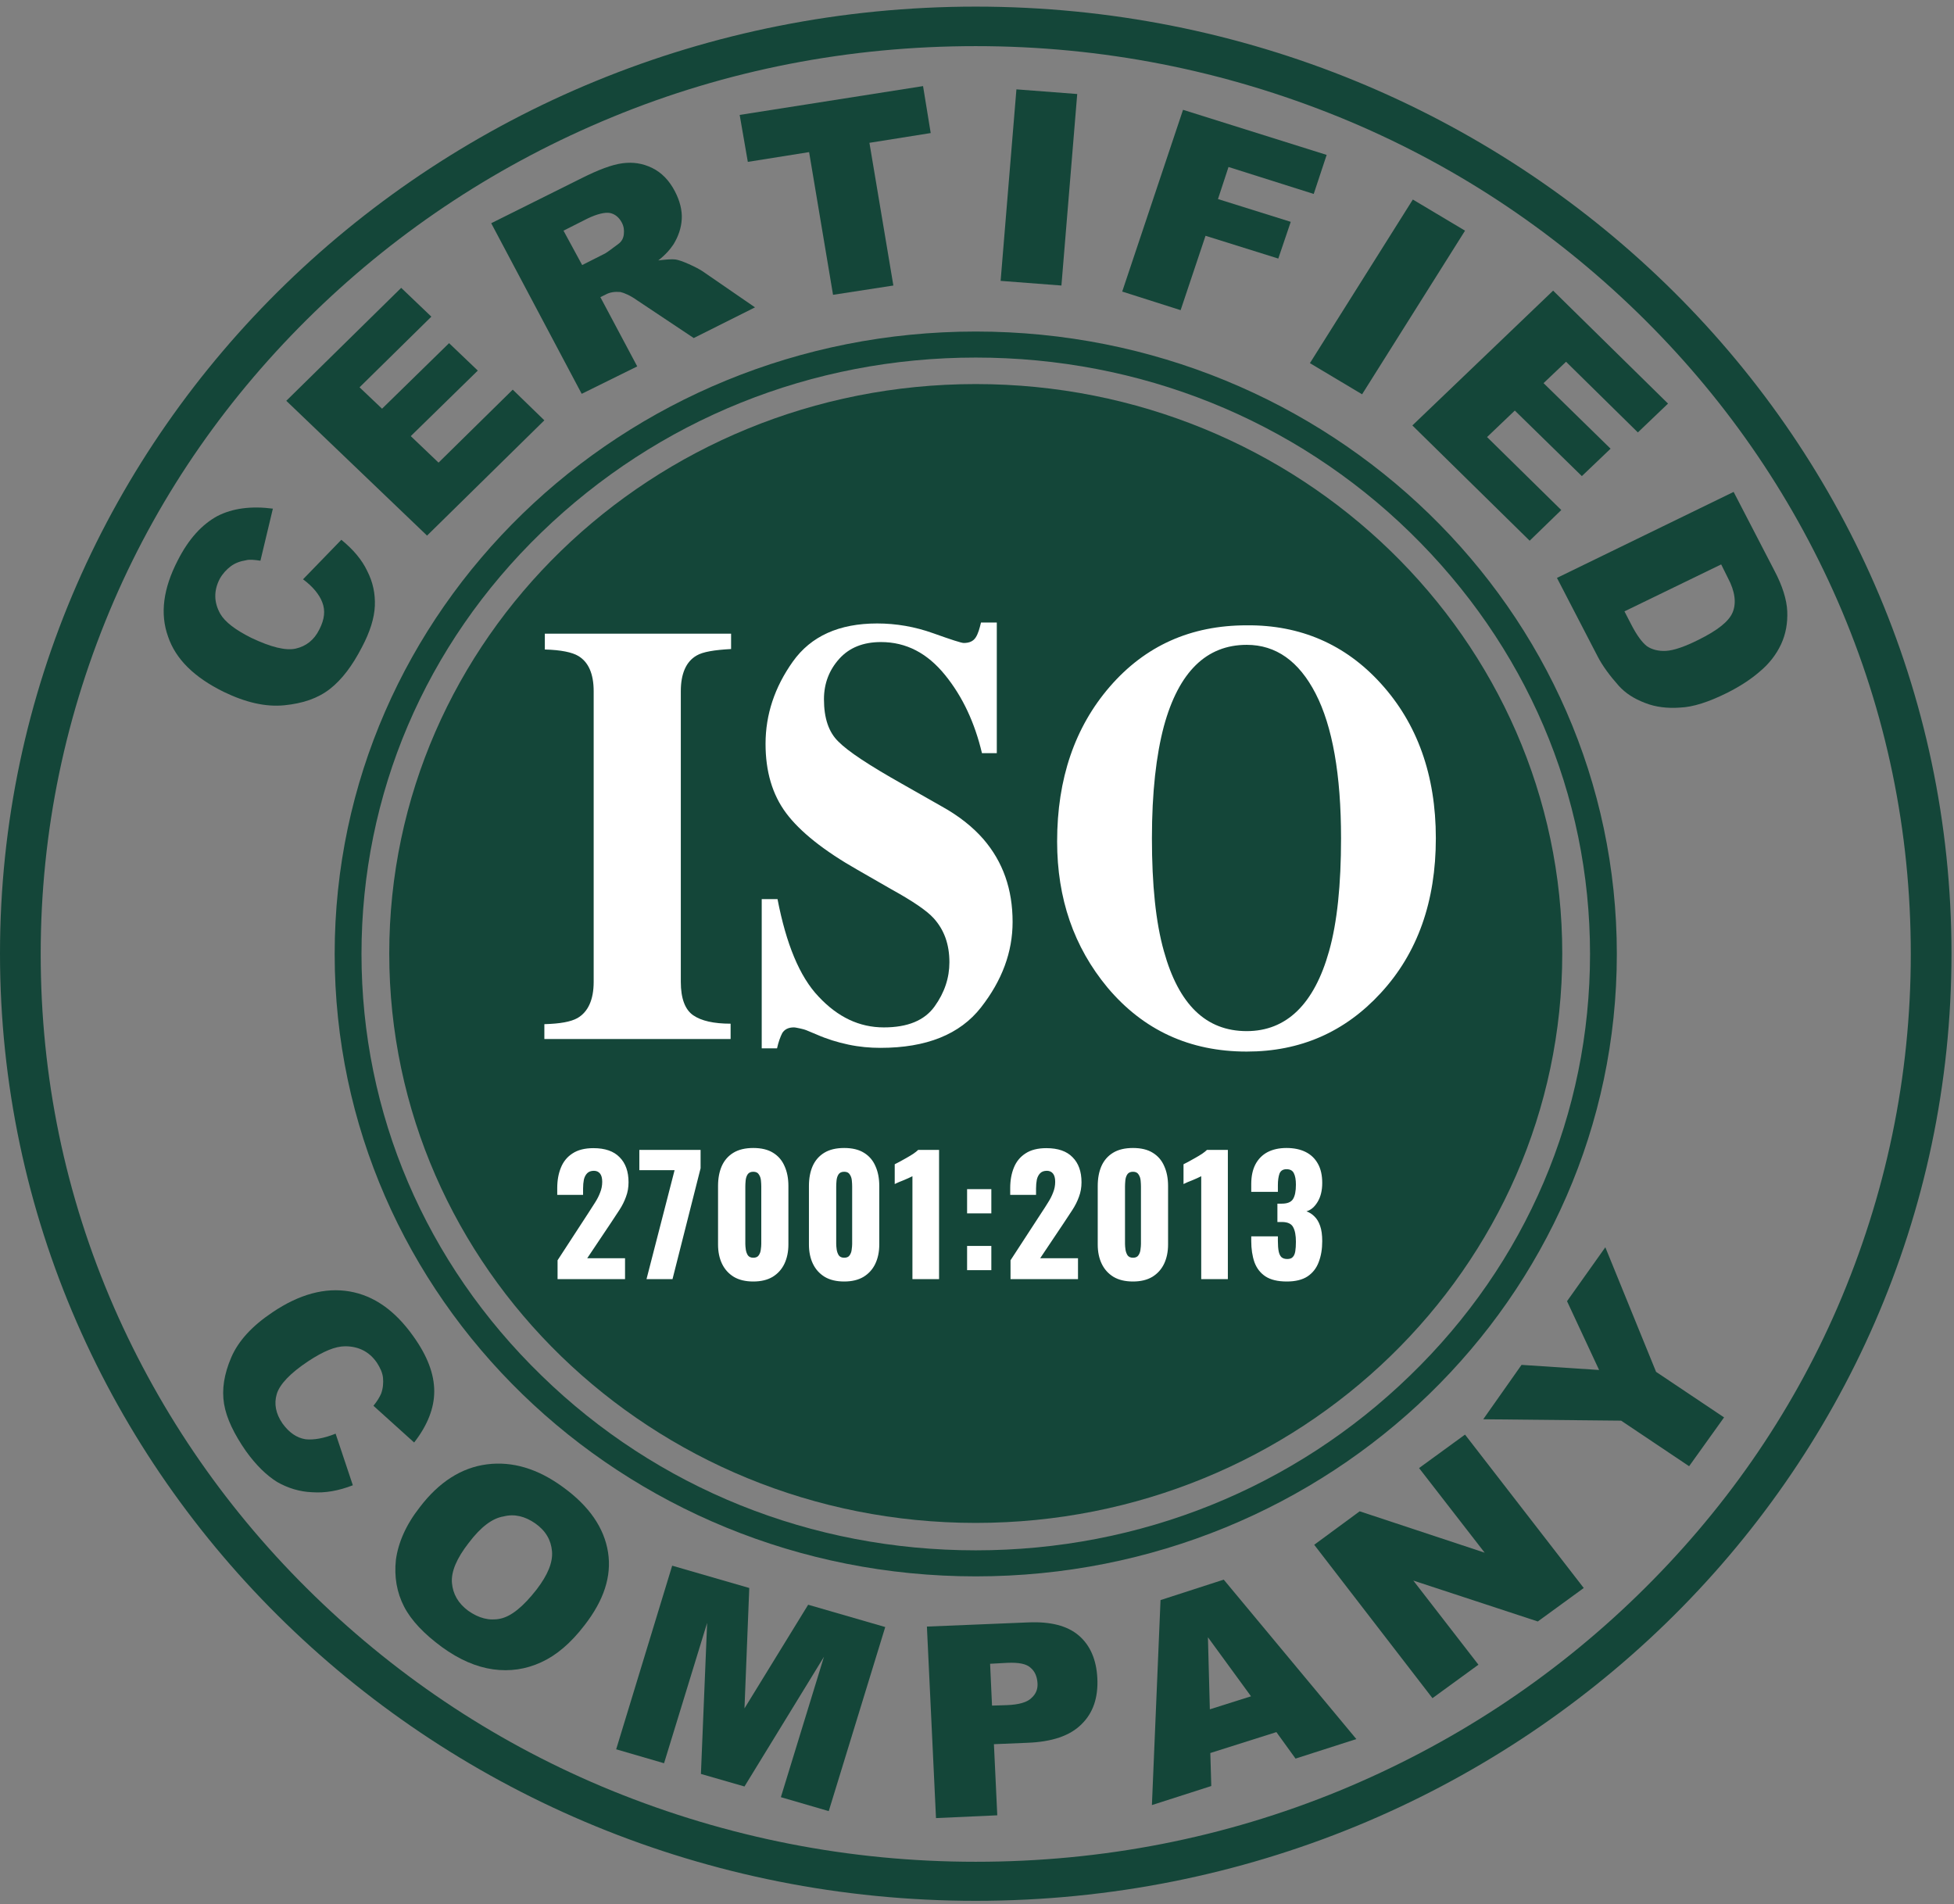 <svg width="196" height="191" viewBox="0 0 196 191" fill="none" xmlns="http://www.w3.org/2000/svg">
<rect x="0" y="0" width="196" height="191" fill="#808080" stroke="none"/>
<path d="M97.874 4.627C110.552 4.627 122.799 7.052 134.373 11.761C145.562 16.33 155.551 22.905 164.196 31.297C172.792 39.643 179.564 49.388 184.318 60.252C189.217 71.489 191.666 83.378 191.666 95.687C191.666 107.997 189.169 119.886 184.318 131.123C179.612 141.987 172.84 151.685 164.196 160.078C155.6 168.424 145.562 174.998 134.373 179.614C122.799 184.37 110.552 186.747 97.874 186.747C85.195 186.747 72.949 184.323 61.375 179.614C50.186 175.044 40.197 168.47 31.552 160.078C22.956 151.732 16.184 141.987 11.43 131.123C6.531 119.886 4.082 107.997 4.082 95.687C4.082 83.378 6.579 71.489 11.43 60.252C16.136 49.388 22.908 39.69 31.552 31.297C40.148 22.951 50.186 16.377 61.375 11.761C72.901 7.005 85.195 4.627 97.874 4.627ZM97.874 0.664C43.798 0.664 0 43.187 0 95.641C0 148.095 43.798 190.664 97.874 190.664C151.95 190.664 195.748 148.141 195.748 95.641C195.748 43.14 151.902 0.664 97.874 0.664Z" fill="#144639"/>
<path d="M33.664 143.805L35.393 148.981C33.953 149.54 32.608 149.774 31.311 149.68C30.063 149.634 28.862 149.261 27.805 148.655C26.749 148.002 25.692 146.976 24.684 145.577C23.483 143.852 22.715 142.267 22.475 140.821C22.235 139.376 22.475 137.837 23.195 136.159C23.916 134.48 25.308 132.988 27.325 131.636C30.015 129.818 32.608 129.118 35.057 129.538C37.507 129.958 39.62 131.45 41.444 134.014C42.885 136.019 43.558 137.837 43.558 139.562C43.558 141.241 42.885 142.966 41.541 144.691L37.459 141.008C37.843 140.542 38.083 140.122 38.227 139.796C38.419 139.283 38.467 138.723 38.419 138.21C38.371 137.697 38.131 137.185 37.795 136.672C37.026 135.553 35.922 135.04 34.625 135.04C33.617 135.04 32.416 135.553 30.927 136.532C29.102 137.744 28.046 138.863 27.758 139.842C27.469 140.821 27.662 141.801 28.334 142.78C29.006 143.712 29.774 144.225 30.639 144.365C31.455 144.458 32.512 144.272 33.664 143.805Z" fill="#144639"/>
<path d="M42.115 151.172C44.036 148.655 46.294 147.209 48.839 146.883C51.384 146.557 53.929 147.303 56.475 149.168C59.116 151.079 60.605 153.271 60.989 155.695C61.373 158.12 60.557 160.544 58.636 163.015C57.243 164.834 55.803 166.046 54.266 166.745C52.729 167.445 51.144 167.678 49.463 167.445C47.782 167.212 46.053 166.466 44.325 165.207C42.548 163.901 41.251 162.549 40.531 161.15C39.81 159.752 39.522 158.166 39.714 156.441C39.954 154.716 40.723 152.944 42.115 151.172ZM47.014 154.763C45.813 156.301 45.237 157.653 45.333 158.773C45.429 159.892 45.958 160.824 46.966 161.57C48.023 162.316 49.079 162.596 50.184 162.363C51.288 162.13 52.489 161.15 53.834 159.425C54.938 157.98 55.466 156.721 55.37 155.602C55.274 154.483 54.746 153.55 53.689 152.804C52.681 152.105 51.624 151.825 50.52 152.105C49.367 152.292 48.215 153.177 47.014 154.763Z" fill="#144639"/>
<path d="M67.425 157.047L75.157 159.285L74.677 171.361L81.064 160.964L88.796 163.202L83.129 181.666L78.327 180.267L82.649 166.186L74.677 179.195L70.307 177.936L70.931 162.782L66.609 176.863L61.807 175.465L67.425 157.047Z" fill="#144639"/>
<path d="M92.975 163.155L103.156 162.736C105.365 162.643 107.046 163.062 108.198 164.041C109.351 165.02 109.975 166.466 110.071 168.331C110.167 170.289 109.639 171.828 108.487 172.947C107.334 174.113 105.509 174.719 103.06 174.812L99.698 174.952L100.034 182.086L93.887 182.365L92.975 163.155ZM99.506 171.082L100.995 171.035C102.195 170.989 103.012 170.755 103.444 170.336C103.924 169.916 104.116 169.403 104.068 168.797C104.02 168.191 103.828 167.678 103.396 167.305C102.964 166.886 102.195 166.746 101.043 166.792L99.314 166.886L99.506 171.082Z" fill="#144639"/>
<path d="M128.031 173.74L121.404 175.838L121.5 179.148L115.545 181.06L116.409 160.498L122.749 158.446L136.051 174.439L129.952 176.397L128.031 173.74ZM125.486 170.149L121.164 164.228L121.356 171.455L125.486 170.149Z" fill="#144639"/>
<path d="M131.824 154.95L136.387 151.593L148.921 155.742L142.342 147.256L146.952 143.899L158.862 159.286L154.252 162.643L141.765 158.54L148.297 166.979L143.686 170.336L131.824 154.95Z" fill="#144639"/>
<path d="M148.779 142.36L152.621 136.905L160.401 137.418L157.184 130.517L161.026 125.109L166.116 137.605L172.936 142.174L169.43 147.07L162.61 142.5L148.779 142.36Z" fill="#144639"/>
<path d="M30.397 58.107L34.239 54.144C35.439 55.123 36.304 56.149 36.832 57.268C37.408 58.387 37.648 59.553 37.6 60.765C37.552 61.977 37.12 63.376 36.304 64.915C35.343 66.78 34.287 68.178 33.086 69.111C31.886 70.044 30.397 70.556 28.524 70.743C26.651 70.93 24.634 70.463 22.425 69.391C19.495 67.945 17.622 66.127 16.854 63.842C16.037 61.558 16.374 59.04 17.814 56.242C18.919 54.051 20.264 52.605 21.8 51.766C23.337 50.974 25.21 50.74 27.371 51.02L26.123 56.242C25.498 56.149 25.018 56.102 24.682 56.196C24.106 56.289 23.577 56.475 23.145 56.802C22.713 57.128 22.329 57.548 22.041 58.061C21.416 59.273 21.464 60.439 22.088 61.558C22.569 62.397 23.625 63.19 25.21 63.982C27.179 64.915 28.668 65.288 29.676 65.055C30.685 64.822 31.501 64.215 32.03 63.143C32.558 62.117 32.654 61.231 32.318 60.392C32.03 59.646 31.405 58.853 30.397 58.107Z" fill="#144639"/>
<path d="M28.717 40.203L40.243 28.873L43.268 31.763L36.065 38.85L38.322 40.995L45.045 34.421L47.927 37.172L41.203 43.746L43.989 46.404L51.432 39.084L54.602 42.161L42.836 53.724L28.717 40.203Z" fill="#144639"/>
<path d="M58.348 39.503L49.272 22.391L58.348 17.869C60.029 17.029 61.374 16.516 62.43 16.377C63.487 16.237 64.447 16.377 65.408 16.843C66.368 17.309 67.137 18.102 67.713 19.221C68.193 20.153 68.433 21.086 68.385 21.971C68.337 22.857 68.049 23.697 67.569 24.489C67.233 25.002 66.752 25.562 66.032 26.121C66.8 26.028 67.377 25.981 67.761 26.028C68.049 26.075 68.481 26.215 69.106 26.494C69.73 26.774 70.162 27.007 70.45 27.194L75.733 30.83L69.586 33.908L63.919 30.131C63.199 29.618 62.622 29.385 62.238 29.292C61.71 29.245 61.182 29.292 60.701 29.572L60.221 29.805L63.919 36.752L58.348 39.503ZM58.396 26.587L60.701 25.422C60.941 25.282 61.374 24.956 61.998 24.489C62.334 24.256 62.526 23.93 62.574 23.51C62.622 23.091 62.574 22.718 62.382 22.345C62.094 21.785 61.662 21.459 61.182 21.365C60.701 21.272 59.885 21.459 58.924 21.925L56.523 23.137L58.396 26.587Z" fill="#144639"/>
<path d="M74.195 11.527L92.589 8.637L93.357 13.346L87.21 14.325L89.611 28.639L83.56 29.572L81.159 15.258L75.012 16.237L74.195 11.527Z" fill="#144639"/>
<path d="M101.954 8.963L108.053 9.43L106.468 28.64L100.369 28.173L101.954 8.963Z" fill="#144639"/>
<path d="M118.666 11.015L133.073 15.538L131.776 19.454L123.228 16.75L122.171 19.967L129.471 22.252L128.222 25.935L120.923 23.651L118.425 31.111L112.566 29.246L118.666 11.015Z" fill="#144639"/>
<path d="M141.718 20.014L146.953 23.138L136.627 39.55L131.393 36.426L141.718 20.014Z" fill="#144639"/>
<path d="M155.789 29.153L167.315 40.483L164.289 43.374L157.086 36.287L154.829 38.431L161.552 45.006L158.671 47.757L151.947 41.182L149.162 43.84L156.606 51.16L153.436 54.237L141.67 42.674L155.789 29.153Z" fill="#144639"/>
<path d="M173.895 49.341L177.977 57.221C178.793 58.759 179.226 60.158 179.274 61.324C179.322 62.489 179.13 63.608 178.649 64.634C178.169 65.66 177.449 66.592 176.488 67.385C175.576 68.178 174.471 68.877 173.271 69.483C171.398 70.416 169.813 70.928 168.516 70.975C167.268 71.068 166.067 70.928 165.01 70.509C163.906 70.089 163.041 69.53 162.369 68.784C161.457 67.758 160.736 66.779 160.256 65.846L156.174 57.967L173.895 49.341ZM172.646 56.614L162.945 61.324L163.618 62.629C164.194 63.748 164.722 64.448 165.202 64.821C165.683 65.147 166.355 65.334 167.123 65.287C167.892 65.24 168.996 64.867 170.389 64.168C172.262 63.235 173.415 62.349 173.799 61.417C174.183 60.484 174.039 59.319 173.319 57.967L172.646 56.614Z" fill="#144639"/>
<path d="M97.875 35.866C114.348 35.866 129.811 42.068 141.433 53.398C153.055 64.728 159.491 79.695 159.491 95.687C159.491 111.68 153.103 126.693 141.433 137.977C129.811 149.26 114.348 155.508 97.875 155.508C81.403 155.508 65.939 149.307 54.317 137.977C42.695 126.693 36.26 111.68 36.26 95.687C36.26 79.695 42.647 64.681 54.317 53.398C65.987 42.114 81.403 35.866 97.875 35.866ZM97.875 33.255C62.385 33.255 33.57 61.184 33.57 95.687C33.57 130.19 62.337 158.119 97.875 158.119C133.413 158.119 162.18 130.19 162.18 95.687C162.18 61.184 133.365 33.255 97.875 33.255Z" fill="#144639"/>
<path d="M97.875 152.757C130.366 152.757 156.705 127.185 156.705 95.641C156.705 64.096 130.366 38.524 97.875 38.524C65.384 38.524 39.045 64.096 39.045 95.641C39.045 127.185 65.384 152.757 97.875 152.757Z" fill="#144639"/>
<path d="M54.651 102.728C56.188 102.682 57.245 102.495 57.917 102.122C58.974 101.516 59.55 100.304 59.55 98.485V69.344C59.55 67.572 59.022 66.407 58.013 65.8C57.389 65.427 56.284 65.194 54.651 65.148V63.562H73.333V65.101C71.652 65.194 70.5 65.381 69.875 65.754C68.819 66.36 68.29 67.572 68.29 69.344V98.485C68.29 100.164 68.723 101.283 69.539 101.842C70.356 102.402 71.604 102.682 73.285 102.682V104.22H54.603V102.728H54.651Z" fill="white"/>
<path d="M76.454 90.186H77.991C78.856 94.662 80.2 97.972 82.121 99.977C84.042 102.029 86.203 103.054 88.653 103.054C91.054 103.054 92.735 102.355 93.743 100.956C94.752 99.558 95.232 98.065 95.232 96.527C95.232 94.708 94.704 93.263 93.647 92.097C92.975 91.351 91.534 90.372 89.421 89.207L86.011 87.248C82.649 85.337 80.248 83.425 78.856 81.56C77.463 79.695 76.79 77.364 76.79 74.613C76.79 71.675 77.703 68.924 79.528 66.36C81.353 63.795 84.186 62.537 87.98 62.537C89.901 62.537 91.774 62.863 93.599 63.516C95.424 64.168 96.433 64.495 96.673 64.495C97.249 64.495 97.633 64.308 97.873 63.935C98.113 63.562 98.257 63.05 98.401 62.443H99.986V75.545H98.498C97.777 72.514 96.577 69.903 94.8 67.712C93.023 65.521 90.91 64.402 88.364 64.402C86.588 64.402 85.195 64.961 84.186 66.08C83.178 67.199 82.649 68.551 82.649 70.137C82.649 72.048 83.13 73.447 84.09 74.38C85.051 75.359 87.164 76.757 90.477 78.623L94.415 80.861C96.192 81.84 97.585 82.959 98.642 84.171C100.611 86.456 101.571 89.207 101.571 92.47C101.571 95.501 100.515 98.345 98.401 101.049C96.288 103.754 92.927 105.106 88.316 105.106C87.26 105.106 86.203 105.013 85.099 104.78C83.994 104.546 82.938 104.22 81.881 103.754L80.873 103.334C80.632 103.241 80.392 103.194 80.2 103.148C79.96 103.101 79.768 103.054 79.624 103.054C79.096 103.054 78.711 103.241 78.471 103.614C78.279 103.987 78.087 104.5 77.943 105.153H76.406V90.186H76.454Z" fill="white"/>
<path d="M138.502 68.551C142.152 72.561 144.025 77.737 144.025 84.078C144.025 90.419 142.2 95.594 138.502 99.604C134.9 103.521 130.434 105.479 125.055 105.479C119.34 105.479 114.682 103.334 111.08 99.044C107.718 94.988 106.037 90.139 106.037 84.404C106.037 78.109 107.814 72.934 111.32 68.878C114.874 64.775 119.436 62.723 125.055 62.723C130.434 62.676 134.948 64.635 138.502 68.551ZM133.315 95.408C134.131 92.517 134.516 88.74 134.516 84.078C134.516 77.69 133.651 72.841 131.97 69.577C130.29 66.313 127.984 64.681 125.055 64.681C121.021 64.681 118.235 67.386 116.747 72.841C115.978 75.732 115.546 79.462 115.546 84.078C115.546 88.74 115.93 92.517 116.747 95.408C118.235 100.77 120.973 103.427 125.055 103.427C129.041 103.427 131.826 100.723 133.315 95.408Z" fill="white"/>
<path d="M55.928 128.302V126.414L59.032 121.646C59.266 121.294 59.485 120.953 59.688 120.622C59.901 120.292 60.072 119.956 60.2 119.614C60.338 119.273 60.407 118.916 60.407 118.542C60.407 118.169 60.333 117.892 60.184 117.71C60.034 117.529 59.831 117.438 59.575 117.438C59.288 117.438 59.063 117.518 58.904 117.678C58.743 117.838 58.632 118.052 58.568 118.318C58.514 118.585 58.487 118.884 58.487 119.214V119.854H55.895V119.166C55.895 118.398 56.018 117.716 56.264 117.118C56.509 116.51 56.898 116.036 57.431 115.694C57.965 115.342 58.663 115.166 59.528 115.166C60.69 115.166 61.565 115.47 62.151 116.078C62.749 116.676 63.047 117.513 63.047 118.59C63.047 119.113 62.962 119.598 62.791 120.046C62.632 120.494 62.413 120.932 62.136 121.358C61.869 121.774 61.581 122.212 61.272 122.67L58.904 126.206H62.696V128.302H55.928ZM64.85 128.302L67.666 117.374H64.13V115.342H70.274V117.182L67.458 128.302H64.85ZM75.561 128.542C74.783 128.542 74.132 128.388 73.609 128.078C73.087 127.758 72.692 127.321 72.425 126.766C72.159 126.212 72.025 125.566 72.025 124.83V118.958C72.025 118.201 72.148 117.54 72.394 116.974C72.65 116.398 73.039 115.95 73.561 115.63C74.084 115.31 74.751 115.15 75.561 115.15C76.372 115.15 77.034 115.31 77.546 115.63C78.068 115.95 78.452 116.398 78.698 116.974C78.954 117.54 79.082 118.201 79.082 118.958V124.83C79.082 125.556 78.948 126.201 78.681 126.766C78.415 127.321 78.02 127.758 77.498 128.078C76.975 128.388 76.329 128.542 75.561 128.542ZM75.561 126.158C75.817 126.158 75.999 126.078 76.106 125.918C76.223 125.748 76.292 125.556 76.314 125.342C76.346 125.118 76.362 124.926 76.362 124.766V119.022C76.362 118.841 76.351 118.638 76.329 118.414C76.308 118.18 76.239 117.977 76.121 117.806C76.015 117.625 75.828 117.534 75.561 117.534C75.295 117.534 75.103 117.625 74.986 117.806C74.879 117.977 74.815 118.18 74.793 118.414C74.772 118.638 74.761 118.841 74.761 119.022V124.766C74.761 124.926 74.778 125.118 74.809 125.342C74.841 125.556 74.911 125.748 75.017 125.918C75.135 126.078 75.316 126.158 75.561 126.158ZM84.678 128.542C83.9 128.542 83.249 128.388 82.726 128.078C82.204 127.758 81.809 127.321 81.542 126.766C81.276 126.212 81.142 125.566 81.142 124.83V118.958C81.142 118.201 81.265 117.54 81.51 116.974C81.766 116.398 82.156 115.95 82.678 115.63C83.201 115.31 83.868 115.15 84.678 115.15C85.489 115.15 86.15 115.31 86.662 115.63C87.185 115.95 87.569 116.398 87.814 116.974C88.07 117.54 88.198 118.201 88.198 118.958V124.83C88.198 125.556 88.065 126.201 87.798 126.766C87.532 127.321 87.137 127.758 86.614 128.078C86.092 128.388 85.446 128.542 84.678 128.542ZM84.678 126.158C84.934 126.158 85.116 126.078 85.222 125.918C85.34 125.748 85.409 125.556 85.43 125.342C85.462 125.118 85.478 124.926 85.478 124.766V119.022C85.478 118.841 85.468 118.638 85.446 118.414C85.425 118.18 85.356 117.977 85.238 117.806C85.132 117.625 84.945 117.534 84.678 117.534C84.412 117.534 84.22 117.625 84.102 117.806C83.996 117.977 83.932 118.18 83.91 118.414C83.889 118.638 83.878 118.841 83.878 119.022V124.766C83.878 124.926 83.894 125.118 83.926 125.342C83.958 125.556 84.028 125.748 84.134 125.918C84.252 126.078 84.433 126.158 84.678 126.158ZM91.523 128.302V117.982C91.406 118.046 91.273 118.11 91.123 118.174C90.974 118.238 90.814 118.308 90.643 118.382C90.483 118.446 90.323 118.51 90.163 118.574C90.014 118.638 89.875 118.702 89.747 118.766V116.782C89.865 116.718 90.03 116.633 90.243 116.526C90.457 116.409 90.686 116.281 90.931 116.142C91.177 116.004 91.406 115.865 91.619 115.726C91.833 115.577 91.993 115.449 92.099 115.342H94.195V128.302H91.523ZM97.006 121.71V119.278H99.438V121.71H97.006ZM97.006 127.406V124.974H99.438V127.406H97.006ZM101.363 128.302V126.414L104.467 121.646C104.702 121.294 104.92 120.953 105.123 120.622C105.336 120.292 105.507 119.956 105.635 119.614C105.774 119.273 105.843 118.916 105.843 118.542C105.843 118.169 105.768 117.892 105.619 117.71C105.47 117.529 105.267 117.438 105.011 117.438C104.723 117.438 104.499 117.518 104.339 117.678C104.179 117.838 104.067 118.052 104.003 118.318C103.95 118.585 103.923 118.884 103.923 119.214V119.854H101.331V119.166C101.331 118.398 101.454 117.716 101.699 117.118C101.944 116.51 102.334 116.036 102.867 115.694C103.4 115.342 104.099 115.166 104.963 115.166C106.126 115.166 107 115.47 107.587 116.078C108.184 116.676 108.483 117.513 108.483 118.59C108.483 119.113 108.398 119.598 108.227 120.046C108.067 120.494 107.848 120.932 107.571 121.358C107.304 121.774 107.016 122.212 106.707 122.67L104.339 126.206H108.131V128.302H101.363ZM113.646 128.542C112.867 128.542 112.217 128.388 111.694 128.078C111.171 127.758 110.777 127.321 110.51 126.766C110.243 126.212 110.11 125.566 110.11 124.83V118.958C110.11 118.201 110.233 117.54 110.478 116.974C110.734 116.398 111.123 115.95 111.646 115.63C112.169 115.31 112.835 115.15 113.646 115.15C114.457 115.15 115.118 115.31 115.63 115.63C116.153 115.95 116.537 116.398 116.782 116.974C117.038 117.54 117.166 118.201 117.166 118.958V124.83C117.166 125.556 117.033 126.201 116.766 126.766C116.499 127.321 116.105 127.758 115.582 128.078C115.059 128.388 114.414 128.542 113.646 128.542ZM113.646 126.158C113.902 126.158 114.083 126.078 114.19 125.918C114.307 125.748 114.377 125.556 114.398 125.342C114.43 125.118 114.446 124.926 114.446 124.766V119.022C114.446 118.841 114.435 118.638 114.414 118.414C114.393 118.18 114.323 117.977 114.206 117.806C114.099 117.625 113.913 117.534 113.646 117.534C113.379 117.534 113.187 117.625 113.07 117.806C112.963 117.977 112.899 118.18 112.878 118.414C112.857 118.638 112.846 118.841 112.846 119.022V124.766C112.846 124.926 112.862 125.118 112.894 125.342C112.926 125.556 112.995 125.748 113.102 125.918C113.219 126.078 113.401 126.158 113.646 126.158ZM120.491 128.302V117.982C120.373 118.046 120.24 118.11 120.091 118.174C119.941 118.238 119.781 118.308 119.611 118.382C119.451 118.446 119.291 118.51 119.131 118.574C118.981 118.638 118.843 118.702 118.715 118.766V116.782C118.832 116.718 118.997 116.633 119.211 116.526C119.424 116.409 119.653 116.281 119.899 116.142C120.144 116.004 120.373 115.865 120.587 115.726C120.8 115.577 120.96 115.449 121.067 115.342H123.163V128.302H120.491ZM129.077 128.542C128.171 128.542 127.456 128.372 126.933 128.03C126.421 127.689 126.053 127.214 125.829 126.606C125.616 125.988 125.509 125.278 125.509 124.478V124.014H128.181C128.181 124.025 128.181 124.084 128.181 124.19C128.181 124.297 128.181 124.393 128.181 124.478C128.181 124.905 128.208 125.252 128.261 125.518C128.315 125.785 128.411 125.982 128.549 126.11C128.688 126.228 128.88 126.286 129.125 126.286C129.371 126.286 129.552 126.222 129.669 126.094C129.797 125.966 129.883 125.774 129.925 125.518C129.968 125.262 129.989 124.942 129.989 124.558C129.989 123.918 129.899 123.433 129.717 123.102C129.547 122.761 129.184 122.585 128.629 122.574C128.619 122.574 128.56 122.574 128.453 122.574C128.347 122.574 128.24 122.574 128.133 122.574V120.734C128.208 120.734 128.283 120.734 128.357 120.734C128.432 120.734 128.501 120.734 128.565 120.734C129.131 120.734 129.509 120.58 129.701 120.27C129.893 119.961 129.989 119.481 129.989 118.83C129.989 118.329 129.92 117.945 129.781 117.678C129.653 117.412 129.408 117.278 129.045 117.278C128.693 117.278 128.459 117.428 128.341 117.726C128.235 118.025 128.181 118.409 128.181 118.878C128.181 118.985 128.181 119.097 128.181 119.214C128.181 119.321 128.181 119.433 128.181 119.55H125.509V118.766C125.509 117.988 125.648 117.332 125.925 116.798C126.213 116.254 126.619 115.844 127.141 115.566C127.675 115.289 128.309 115.15 129.045 115.15C129.792 115.15 130.432 115.284 130.965 115.55C131.499 115.817 131.909 116.212 132.197 116.734C132.485 117.246 132.629 117.886 132.629 118.654C132.629 119.412 132.475 120.046 132.165 120.558C131.856 121.07 131.483 121.385 131.045 121.502C131.344 121.609 131.611 121.78 131.845 122.014C132.091 122.249 132.283 122.569 132.421 122.974C132.56 123.369 132.629 123.876 132.629 124.494C132.629 125.284 132.512 125.982 132.277 126.59C132.053 127.198 131.68 127.678 131.157 128.03C130.635 128.372 129.941 128.542 129.077 128.542Z" fill="white"/>
</svg>
